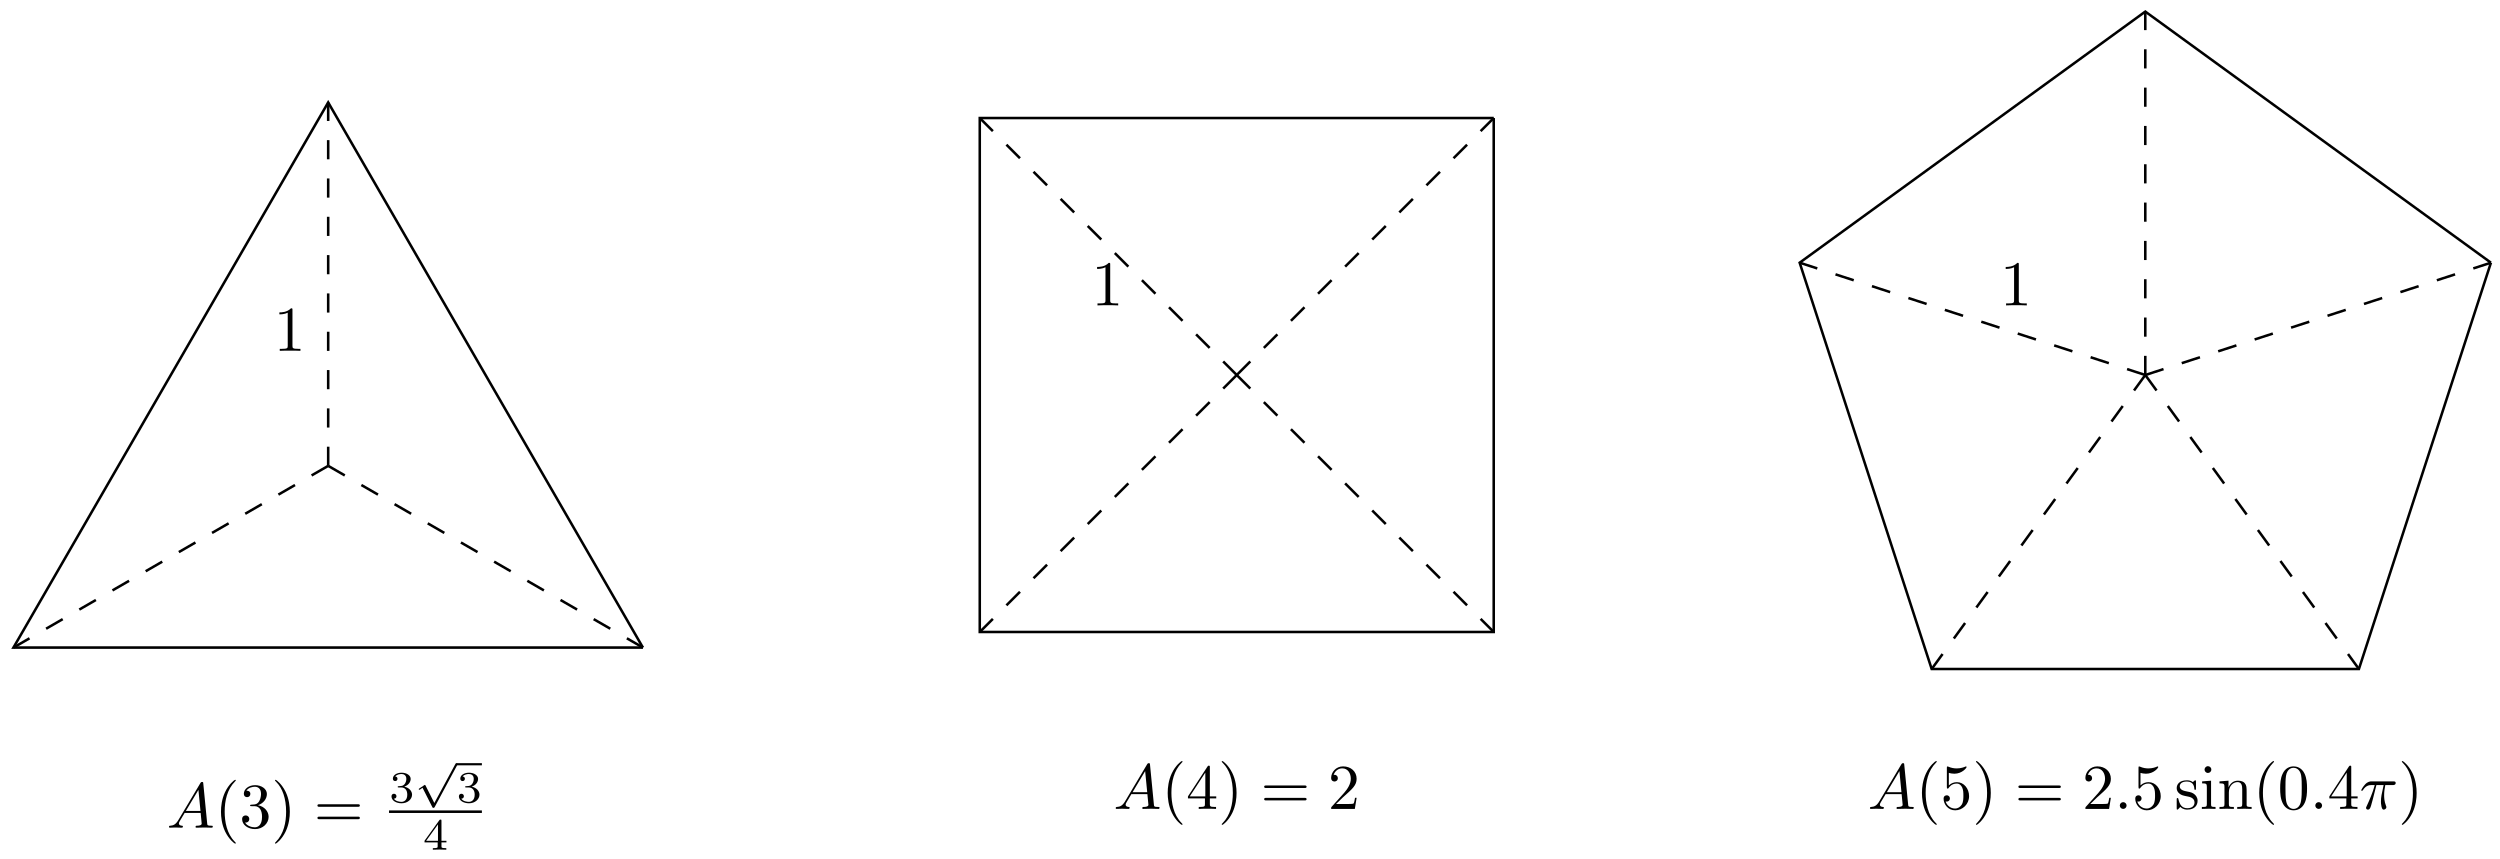 <svg xmlns="http://www.w3.org/2000/svg" xmlns:xlink="http://www.w3.org/1999/xlink" version="1.1" width="390pt" height="134pt" viewBox="0 0 390 134">
<defs>
<path id="font_1_82" d="M.419 0V.031H.387C.297 .031 .294 .042 .294 .079V.64C.294 .664 .294 .666 .271 .666 .209 .602 .121 .602 .089 .602V.571C.109 .571 .168 .571 .22 .597V.079C.22 .043 .217 .031 .127 .031H.095V0C.13 .003 .217 .003 .257 .003 .297 .003 .384 .003 .419 0Z"/>
<path id="font_2_3" d="M.179 .115C.139 .048 .1 .034 .056 .031 .044 .03 .035 .03 .035 .011 .035 .005 .04 0 .048 0 .075 0 .106 .003 .134 .003 .167 .003 .202 0 .234 0 .24 0 .253 0 .253 .019 .253 .03 .244 .031 .237 .031 .214 .033 .19 .041 .19 .066 .19 .078 .196 .089 .204 .103L.28 .231H.531C.533 .21 .547 .074 .547 .064 .547 .034 .495 .031 .475 .031 .461 .031 .451 .031 .451 .011 .451 0 .463 0 .465 0 .506 0 .549 .003 .59 .003 .615 .003 .678 0 .703 0 .709 0 .721 0 .721 .02 .721 .031 .711 .031 .698 .031 .636 .031 .636 .038 .633 .067L.572 .692C.57 .712 .57 .716 .553 .716 .537 .716 .533 .709 .527 .699L.179 .115M.299 .262 .496 .592 .528 .262H.299Z"/>
<path id="font_3_1" d="M.331-.24C.331-.237 .331-.235 .314-.218 .189-.092 .157 .097 .157 .25 .157 .424 .195 .598 .318 .723 .331 .735 .331 .737 .331 .74 .331 .747 .327 .75 .321 .75 .311 .75 .221 .682 .162 .555 .111 .445 .099 .334 .099 .25 .099 .172 .11 .051 .165-.062 .225-.185 .311-.25 .321-.25 .327-.25 .331-.247 .331-.24Z"/>
<path id="font_3_5" d="M.29 .352C.372 .379 .43 .449 .43 .528 .43 .61 .342 .666 .246 .666 .145 .666 .069 .606 .069 .53 .069 .497 .091 .478 .12 .478 .151 .478 .171 .5 .171 .529 .171 .579 .124 .579 .109 .579 .14 .628 .206 .641 .242 .641 .283 .641 .338 .619 .338 .529 .338 .517 .336 .459 .31 .415 .28 .367 .246 .364 .221 .363 .213 .362 .189 .36 .182 .36 .174 .359 .167 .358 .167 .348 .167 .337 .174 .337 .191 .337H.235C.317 .337 .354 .269 .354 .17 .354 .034 .285 .006 .241 .006 .198 .006 .123 .022 .088 .081 .123 .076 .154 .098 .154 .136 .154 .172 .127 .192 .098 .192 .074 .192 .042 .178 .042 .134 .042 .043 .135-.022 .244-.022 .366-.022 .457 .068 .457 .17 .457 .253 .394 .331 .29 .352Z"/>
<path id="font_3_2" d="M.289 .25C.289 .328 .278 .449 .223 .562 .163 .685 .077 .75 .067 .75 .061 .75 .057 .746 .057 .74 .057 .737 .057 .735 .076 .717 .174 .618 .231 .459 .231 .25 .231 .079 .194-.097 .07-.223 .057-.235 .057-.237 .057-.24 .057-.246 .061-.25 .067-.25 .077-.25 .167-.182 .226-.055 .277 .055 .289 .166 .289 .25Z"/>
<path id="font_3_8" d="M.687 .327C.702 .327 .721 .327 .721 .347 .721 .367 .702 .367 .688 .367H.089C.075 .367 .056 .367 .056 .347 .056 .327 .075 .327 .09 .327H.687M.688 .133C.702 .133 .721 .133 .721 .153 .721 .173 .702 .173 .687 .173H.09C.075 .173 .056 .173 .056 .153 .056 .133 .075 .133 .089 .133H.688Z"/>
<path id="font_4_1" d="M.273 .334C.351 .334 .407 .28 .407 .173 .407 .049 .335 .012 .277 .012 .237 .012 .149 .023 .107 .082 .154 .084 .165 .117 .165 .138 .165 .17 .141 .193 .11 .193 .082 .193 .054 .176 .054 .135 .054 .041 .158-.02 .279-.02 .418-.02 .514 .073 .514 .173 .514 .251 .45 .329 .34 .352 .445 .39 .483 .465 .483 .526 .483 .605 .392 .664 .281 .664 .17 .664 .085 .61 .085 .53 .085 .496 .107 .477 .137 .477 .168 .477 .188 .5 .188 .528 .188 .557 .168 .578 .137 .58 .172 .624 .241 .635 .278 .635 .323 .635 .386 .613 .386 .526 .386 .484 .372 .438 .346 .407 .313 .369 .285 .367 .235 .364 .21 .362 .208 .362 .203 .361 .201 .361 .193 .359 .193 .348 .193 .334 .202 .334 .219 .334H.273Z"/>
<path id="font_5_1" d="M.443-.842 .247-.453C.242-.443 .239-.437 .231-.437 .227-.437 .225-.437 .215-.445L.108-.516C.094-.525 .094-.53 .094-.533 .094-.539 .099-.547 .108-.547 .112-.547 .114-.547 .127-.538 .138-.53 .167-.51 .179-.502L.398-.934C.405-.949 .407-.951 .421-.951 .43-.951 .441-.951 .451-.932L.954 .004C.962 .017 .962 .019 .962 .024 .962 .04 .949 .049 .938 .049 .923 .049 .918 .04 .912 .028L.443-.842Z"/>
<path id="font_4_2" d="M.529 .164V.2H.418V.646C.418 .667 .418 .674 .396 .674 .384 .674 .38 .674 .37 .66L.039 .2V.164H.333V.082C.333 .048 .333 .036 .252 .036H.225V0C.275 .002 .339 .004 .375 .004 .412 .004 .476 .002 .526 0V.036H.499C.418 .036 .418 .048 .418 .082V.164H.529M.34 .566V.2H.076L.34 .566Z"/>
<path id="font_3_6" d="M.294 .165V.078C.294 .042 .292 .031 .218 .031H.197V0C.238 .003 .29 .003 .332 .003 .374 .003 .427 .003 .468 0V.031H.447C.373 .031 .371 .042 .371 .078V.165H.471V.196H.371V.651C.371 .671 .371 .677 .355 .677 .346 .677 .343 .677 .335 .665L.028 .196V.165H.294M.3 .196H.056L.3 .569V.196Z"/>
<path id="font_3_4" d="M.127 .077 .233 .18C.389 .318 .449 .372 .449 .472 .449 .586 .359 .666 .237 .666 .124 .666 .05 .574 .05 .485 .05 .429 .1 .429 .103 .429 .12 .429 .155 .441 .155 .482 .155 .508 .137 .534 .102 .534 .094 .534 .092 .534 .089 .533 .112 .598 .166 .635 .224 .635 .315 .635 .358 .554 .358 .472 .358 .392 .308 .313 .253 .251L.061 .037C.05 .026 .05 .024 .05 0H.421L.449 .174H.424C.419 .144 .412 .1 .402 .085 .395 .077 .329 .077 .307 .077H.127Z"/>
<path id="font_3_7" d="M.449 .2C.449 .319 .367 .419 .259 .419 .211 .419 .168 .403 .132 .368V.564C.152 .558 .185 .551 .217 .551 .34 .551 .41 .642 .41 .655 .41 .661 .407 .666 .4 .666 .399 .666 .397 .666 .392 .663 .372 .654 .323 .634 .256 .634 .216 .634 .17 .641 .123 .662 .115 .665 .113 .665 .111 .665 .101 .665 .101 .657 .101 .641V.344C.101 .326 .101 .318 .115 .318 .122 .318 .124 .321 .128 .327 .139 .343 .176 .397 .257 .397 .309 .397 .334 .351 .342 .333 .358 .296 .36 .257 .36 .207 .36 .172 .36 .112 .336 .07 .312 .031 .275 .006 .229 .006 .156 .006 .099 .058 .082 .117 .085 .116 .088 .115 .099 .115 .132 .115 .149 .14 .149 .164 .149 .188 .132 .213 .099 .213 .085 .213 .05 .206 .05 .16 .05 .074 .119-.022 .231-.022 .347-.022 .449 .073 .449 .2Z"/>
<path id="font_2_2" d="M.192 .053C.192 .082 .168 .106 .139 .106 .11 .106 .086 .082 .086 .053 .086 .024 .11 0 .139 0 .168 0 .192 .024 .192 .053Z"/>
<path id="font_3_11" d="M.208 .194C.23 .19 .312 .174 .312 .102 .312 .051 .277 .011 .199 .011 .115 .011 .079 .068 .06 .153 .057 .166 .056 .17 .046 .17 .033 .17 .033 .163 .033 .145V.013C.033-.004 .033-.011 .044-.011 .049-.011 .05-.01 .069 .009 .071 .011 .071 .013 .089 .032 .133-.01 .178-.011 .199-.011 .314-.011 .36 .056 .36 .128 .36 .181 .33 .211 .318 .223 .285 .255 .246 .263 .204 .271 .148 .282 .081 .295 .081 .353 .081 .388 .107 .429 .193 .429 .303 .429 .308 .339 .31 .308 .311 .299 .32 .299 .322 .299 .335 .299 .335 .304 .335 .323V.424C.335 .441 .335 .448 .324 .448 .319 .448 .317 .448 .304 .436 .301 .432 .291 .423 .287 .42 .249 .448 .208 .448 .193 .448 .071 .448 .033 .381 .033 .325 .033 .29 .049 .262 .076 .24 .108 .214 .136 .208 .208 .194Z"/>
<path id="font_3_9" d="M.177 .442 .037 .431V.4C.102 .4 .111 .394 .111 .345V.076C.111 .031 .1 .031 .033 .031V0C.065 .001 .119 .003 .143 .003 .178 .003 .213 .001 .247 0V.031C.181 .031 .177 .036 .177 .075V.442M.181 .616C.181 .648 .156 .669 .128 .669 .097 .669 .075 .642 .075 .616 .075 .589 .097 .563 .128 .563 .156 .563 .181 .584 .181 .616Z"/>
<path id="font_3_10" d="M.11 .344V.076C.11 .031 .099 .031 .032 .031V0C.067 .001 .118 .003 .145 .003 .171 .003 .223 .001 .257 0V.031C.19 .031 .179 .031 .179 .076V.26C.179 .364 .25 .42 .314 .42 .377 .42 .388 .366 .388 .309V.076C.388 .031 .377 .031 .31 .031V0C.345 .001 .396 .003 .423 .003 .449 .003 .501 .001 .535 0V.031C.483 .031 .458 .031 .457 .061V.252C.457 .338 .457 .369 .426 .405 .412 .422 .379 .442 .321 .442 .248 .442 .201 .399 .173 .337V.442L.032 .431V.4C.102 .4 .11 .393 .11 .344Z"/>
<path id="font_3_3" d="M.46 .32C.46 .4 .455 .48 .42 .554 .374 .65 .292 .666 .25 .666 .19 .666 .117 .64 .076 .547 .044 .478 .039 .4 .039 .32 .039 .245 .043 .155 .084 .079 .127-.002 .2-.022 .249-.022 .303-.022 .379-.001 .423 .094 .455 .163 .46 .241 .46 .32M.249-0C.21-0 .151 .025 .133 .121 .122 .181 .122 .273 .122 .332 .122 .396 .122 .462 .13 .516 .149 .635 .224 .644 .249 .644 .282 .644 .348 .626 .367 .527 .377 .471 .377 .395 .377 .332 .377 .257 .377 .189 .366 .125 .351 .03 .294-0 .249-0Z"/>
<path id="font_2_1" d="M.265 .373H.378C.345 .225 .336 .182 .336 .115 .336 .1 .336 .073 .344 .039 .354-.005 .365-.011 .38-.011 .4-.011 .421 .007 .421 .027 .421 .033 .421 .035 .415 .049 .386 .121 .386 .186 .386 .214 .386 .267 .393 .321 .404 .373H.518C.531 .373 .567 .373 .567 .407 .567 .431 .546 .431 .527 .431H.192C.17 .431 .132 .431 .088 .384 .053 .345 .027 .299 .027 .294 .027 .293 .027 .284 .039 .284 .047 .284 .049 .288 .055 .296 .104 .373 .162 .373 .182 .373H.239C.207 .252 .153 .131 .111 .04 .103 .025 .103 .023 .103 .016 .103-.003 .119-.011 .132-.011 .162-.011 .17 .017 .182 .054 .196 .1 .196 .102 .209 .152L.265 .373Z"/>
</defs>
<path transform="matrix(1,0,0,-1,51.197,72.674)" stroke-width=".399" stroke-linecap="butt" stroke-miterlimit="10" stroke-linejoin="miter" fill="none" stroke="#000000" d="M49.098-28.347"/>
<path transform="matrix(1,0,0,-1,51.197,72.674)" stroke-width=".399" stroke-linecap="butt" stroke-dasharray="2.989,2.989" stroke-miterlimit="10" stroke-linejoin="miter" fill="none" stroke="#000000" d="M0 0 49.098-28.347"/>
<path transform="matrix(1,0,0,-1,51.197,72.674)" stroke-width=".399" stroke-linecap="butt" stroke-miterlimit="10" stroke-linejoin="miter" fill="none" stroke="#000000" d="M0 56.694"/>
<path transform="matrix(1,0,0,-1,51.197,72.674)" stroke-width=".399" stroke-linecap="butt" stroke-dasharray="2.989,2.989" stroke-miterlimit="10" stroke-linejoin="miter" fill="none" stroke="#000000" d="M0 0V56.694"/>
<path transform="matrix(1,0,0,-1,51.197,72.674)" stroke-width=".399" stroke-linecap="butt" stroke-miterlimit="10" stroke-linejoin="miter" fill="none" stroke="#000000" d="M-49.098-28.347"/>
<path transform="matrix(1,0,0,-1,51.197,72.674)" stroke-width=".399" stroke-linecap="butt" stroke-dasharray="2.989,2.989" stroke-miterlimit="10" stroke-linejoin="miter" fill="none" stroke="#000000" d="M0 0-49.098-28.347"/>
<path transform="matrix(1,0,0,-1,51.197,72.674)" stroke-width=".399" stroke-linecap="butt" stroke-miterlimit="10" stroke-linejoin="miter" fill="none" stroke="#000000" d="M49.098-28.347 0 56.694-49.098-28.347H49.098"/>
<path transform="matrix(1,0,0,-1,51.197,72.674)" stroke-width=".399" stroke-linecap="butt" stroke-miterlimit="10" stroke-linejoin="miter" fill="none" stroke="#000000" d="M0 21.26"/>
<use data-text="1" xlink:href="#font_1_82" transform="matrix(9.963,0,0,-9.964,42.695,54.73)"/>
<path transform="matrix(1,0,0,-1,51.197,72.674)" stroke-width=".399" stroke-linecap="butt" stroke-miterlimit="10" stroke-linejoin="miter" fill="none" stroke="#000000" d="M0-42.52"/>
<use data-text="A" xlink:href="#font_2_3" transform="matrix(9.963,0,0,-9.964,26.013,129.12)"/>
<use data-text="(" xlink:href="#font_3_1" transform="matrix(9.963,0,0,-9.964,33.486,129.12)"/>
<use data-text="3" xlink:href="#font_3_5" transform="matrix(9.963,0,0,-9.964,37.351,129.12)"/>
<use data-text=")" xlink:href="#font_3_2" transform="matrix(9.963,0,0,-9.964,42.333,129.12)"/>
<use data-text="=" xlink:href="#font_3_8" transform="matrix(9.963,0,0,-9.964,48.958,129.12)"/>
<use data-text="3" xlink:href="#font_4_1" transform="matrix(6.974,0,0,-6.974,60.696,125.173)"/>
<use data-text="&#x221a;" xlink:href="#font_5_1" transform="matrix(6.974,0,0,-6.974,64.667,119.395)"/>
<path transform="matrix(1,0,0,-1,-106.187,72.435)" stroke-width=".339" stroke-linecap="butt" stroke-miterlimit="10" stroke-linejoin="miter" fill="none" stroke="#000000" d="M177.391-46.787H181.362"/>
<use data-text="3" xlink:href="#font_4_1" transform="matrix(6.974,0,0,-6.974,71.213,125.173)"/>
<path transform="matrix(1,0,0,-1,-106.187,72.435)" stroke-width=".399" stroke-linecap="butt" stroke-miterlimit="10" stroke-linejoin="miter" fill="none" stroke="#000000" d="M166.875-54.189H181.362"/>
<use data-text="4" xlink:href="#font_4_2" transform="matrix(6.974,0,0,-6.974,65.954,132.556)"/>
<path transform="matrix(1,0,0,-1,51.197,72.674)" stroke-width=".399" stroke-linecap="butt" stroke-miterlimit="10" stroke-linejoin="miter" fill="none" stroke="#000000" d="M181.823 54.262"/>
<path transform="matrix(1,0,0,-1,51.197,72.674)" stroke-width=".399" stroke-linecap="butt" stroke-dasharray="2.989,2.989" stroke-miterlimit="10" stroke-linejoin="miter" fill="none" stroke="#000000" d="M141.734 14.173 181.823 54.262"/>
<path transform="matrix(1,0,0,-1,51.197,72.674)" stroke-width=".399" stroke-linecap="butt" stroke-miterlimit="10" stroke-linejoin="miter" fill="none" stroke="#000000" d="M101.646 54.262"/>
<path transform="matrix(1,0,0,-1,51.197,72.674)" stroke-width=".399" stroke-linecap="butt" stroke-dasharray="2.989,2.989" stroke-miterlimit="10" stroke-linejoin="miter" fill="none" stroke="#000000" d="M141.734 14.173 101.646 54.262"/>
<path transform="matrix(1,0,0,-1,51.197,72.674)" stroke-width=".399" stroke-linecap="butt" stroke-miterlimit="10" stroke-linejoin="miter" fill="none" stroke="#000000" d="M101.646-25.915"/>
<path transform="matrix(1,0,0,-1,51.197,72.674)" stroke-width=".399" stroke-linecap="butt" stroke-dasharray="2.989,2.989" stroke-miterlimit="10" stroke-linejoin="miter" fill="none" stroke="#000000" d="M141.734 14.173 101.646-25.915"/>
<path transform="matrix(1,0,0,-1,51.197,72.674)" stroke-width=".399" stroke-linecap="butt" stroke-miterlimit="10" stroke-linejoin="miter" fill="none" stroke="#000000" d="M181.823-25.915"/>
<path transform="matrix(1,0,0,-1,51.197,72.674)" stroke-width=".399" stroke-linecap="butt" stroke-dasharray="2.989,2.989" stroke-miterlimit="10" stroke-linejoin="miter" fill="none" stroke="#000000" d="M141.734 14.173 181.823-25.915"/>
<path transform="matrix(1,0,0,-1,51.197,72.674)" stroke-width=".399" stroke-linecap="butt" stroke-miterlimit="10" stroke-linejoin="miter" fill="none" stroke="#000000" d="M181.823 54.262H101.646V-25.915H181.823V54.262"/>
<path transform="matrix(1,0,0,-1,51.197,72.674)" stroke-width=".399" stroke-linecap="butt" stroke-miterlimit="10" stroke-linejoin="miter" fill="none" stroke="#000000" d="M127.561 28.347"/>
<use data-text="1" xlink:href="#font_1_82" transform="matrix(9.963,0,0,-9.964,170.262,47.642)"/>
<path transform="matrix(1,0,0,-1,51.197,72.674)" stroke-width=".399" stroke-linecap="butt" stroke-miterlimit="10" stroke-linejoin="miter" fill="none" stroke="#000000" d="M141.734-42.52"/>
<use data-text="A" xlink:href="#font_2_3" transform="matrix(9.963,0,0,-9.964,173.703,126.191)"/>
<use data-text="(" xlink:href="#font_3_1" transform="matrix(9.963,0,0,-9.964,181.175,126.191)"/>
<use data-text="4" xlink:href="#font_3_6" transform="matrix(9.963,0,0,-9.964,185.041,126.191)"/>
<use data-text=")" xlink:href="#font_3_2" transform="matrix(9.963,0,0,-9.964,190.022,126.191)"/>
<use data-text="=" xlink:href="#font_3_8" transform="matrix(9.963,0,0,-9.964,196.648,126.191)"/>
<use data-text="2" xlink:href="#font_3_4" transform="matrix(9.963,0,0,-9.964,207.159,126.191)"/>
<path transform="matrix(1,0,0,-1,51.197,72.674)" stroke-width=".399" stroke-linecap="butt" stroke-miterlimit="10" stroke-linejoin="miter" fill="none" stroke="#000000" d="M337.388 31.693"/>
<path transform="matrix(1,0,0,-1,51.197,72.674)" stroke-width=".399" stroke-linecap="butt" stroke-dasharray="2.989,2.989" stroke-miterlimit="10" stroke-linejoin="miter" fill="none" stroke="#000000" d="M283.468 14.173 337.388 31.693"/>
<path transform="matrix(1,0,0,-1,51.197,72.674)" stroke-width=".399" stroke-linecap="butt" stroke-miterlimit="10" stroke-linejoin="miter" fill="none" stroke="#000000" d="M283.468 70.867"/>
<path transform="matrix(1,0,0,-1,51.197,72.674)" stroke-width=".399" stroke-linecap="butt" stroke-dasharray="2.989,2.989" stroke-miterlimit="10" stroke-linejoin="miter" fill="none" stroke="#000000" d="M283.468 14.173V70.867"/>
<path transform="matrix(1,0,0,-1,51.197,72.674)" stroke-width=".399" stroke-linecap="butt" stroke-miterlimit="10" stroke-linejoin="miter" fill="none" stroke="#000000" d="M229.549 31.693"/>
<path transform="matrix(1,0,0,-1,51.197,72.674)" stroke-width=".399" stroke-linecap="butt" stroke-dasharray="2.989,2.989" stroke-miterlimit="10" stroke-linejoin="miter" fill="none" stroke="#000000" d="M283.468 14.173 229.549 31.693"/>
<path transform="matrix(1,0,0,-1,51.197,72.674)" stroke-width=".399" stroke-linecap="butt" stroke-miterlimit="10" stroke-linejoin="miter" fill="none" stroke="#000000" d="M250.145-31.693"/>
<path transform="matrix(1,0,0,-1,51.197,72.674)" stroke-width=".399" stroke-linecap="butt" stroke-dasharray="2.989,2.989" stroke-miterlimit="10" stroke-linejoin="miter" fill="none" stroke="#000000" d="M283.468 14.173 250.145-31.693"/>
<path transform="matrix(1,0,0,-1,51.197,72.674)" stroke-width=".399" stroke-linecap="butt" stroke-miterlimit="10" stroke-linejoin="miter" fill="none" stroke="#000000" d="M316.792-31.693"/>
<path transform="matrix(1,0,0,-1,51.197,72.674)" stroke-width=".399" stroke-linecap="butt" stroke-dasharray="2.989,2.989" stroke-miterlimit="10" stroke-linejoin="miter" fill="none" stroke="#000000" d="M283.468 14.173 316.792-31.693"/>
<path transform="matrix(1,0,0,-1,51.197,72.674)" stroke-width=".399" stroke-linecap="butt" stroke-miterlimit="10" stroke-linejoin="miter" fill="none" stroke="#000000" d="M337.388 31.693 283.468 70.867 229.549 31.693 250.145-31.693H316.792L337.388 31.693"/>
<path transform="matrix(1,0,0,-1,51.197,72.674)" stroke-width=".399" stroke-linecap="butt" stroke-miterlimit="10" stroke-linejoin="miter" fill="none" stroke="#000000" d="M269.295 28.347"/>
<use data-text="1" xlink:href="#font_1_82" transform="matrix(9.963,0,0,-9.964,312.004,47.642)"/>
<path transform="matrix(1,0,0,-1,51.197,72.674)" stroke-width=".399" stroke-linecap="butt" stroke-miterlimit="10" stroke-linejoin="miter" fill="none" stroke="#000000" d="M283.468-42.52"/>
<use data-text="A" xlink:href="#font_2_3" transform="matrix(9.963,0,0,-9.964,291.365,126.191)"/>
<use data-text="(" xlink:href="#font_3_1" transform="matrix(9.963,0,0,-9.964,298.837,126.191)"/>
<use data-text="5" xlink:href="#font_3_7" transform="matrix(9.963,0,0,-9.964,302.703,126.191)"/>
<use data-text=")" xlink:href="#font_3_2" transform="matrix(9.963,0,0,-9.964,307.684,126.191)"/>
<use data-text="=" xlink:href="#font_3_8" transform="matrix(9.963,0,0,-9.964,314.31,126.191)"/>
<use data-text="2" xlink:href="#font_3_4" transform="matrix(9.963,0,0,-9.964,324.821,126.191)"/>
<use data-text="." xlink:href="#font_2_2" transform="matrix(9.963,0,0,-9.964,329.833,126.191)"/>
<use data-text="5" xlink:href="#font_3_7" transform="matrix(9.963,0,0,-9.964,332.601,126.191)"/>
<use data-text="s" xlink:href="#font_3_11" transform="matrix(9.963,0,0,-9.964,339.236,126.191)"/>
<use data-text="i" xlink:href="#font_3_9" transform="matrix(9.963,0,0,-9.964,343.162,126.191)"/>
<use data-text="n" xlink:href="#font_3_10" transform="matrix(9.963,0,0,-9.964,345.921,126.191)"/>
<use data-text="(" xlink:href="#font_3_1" transform="matrix(9.963,0,0,-9.964,351.451,126.191)"/>
<use data-text="0" xlink:href="#font_3_3" transform="matrix(9.963,0,0,-9.964,355.317,126.191)"/>
<use data-text="." xlink:href="#font_2_2" transform="matrix(9.963,0,0,-9.964,360.331,126.191)"/>
<use data-text="4" xlink:href="#font_3_6" transform="matrix(9.963,0,0,-9.964,363.099,126.191)"/>
<use data-text="&#x03c0;" xlink:href="#font_2_1" transform="matrix(9.963,0,0,-9.964,368.08,126.191)"/>
<use data-text=")" xlink:href="#font_3_2" transform="matrix(9.963,0,0,-9.964,374.117,126.191)"/>
</svg>
